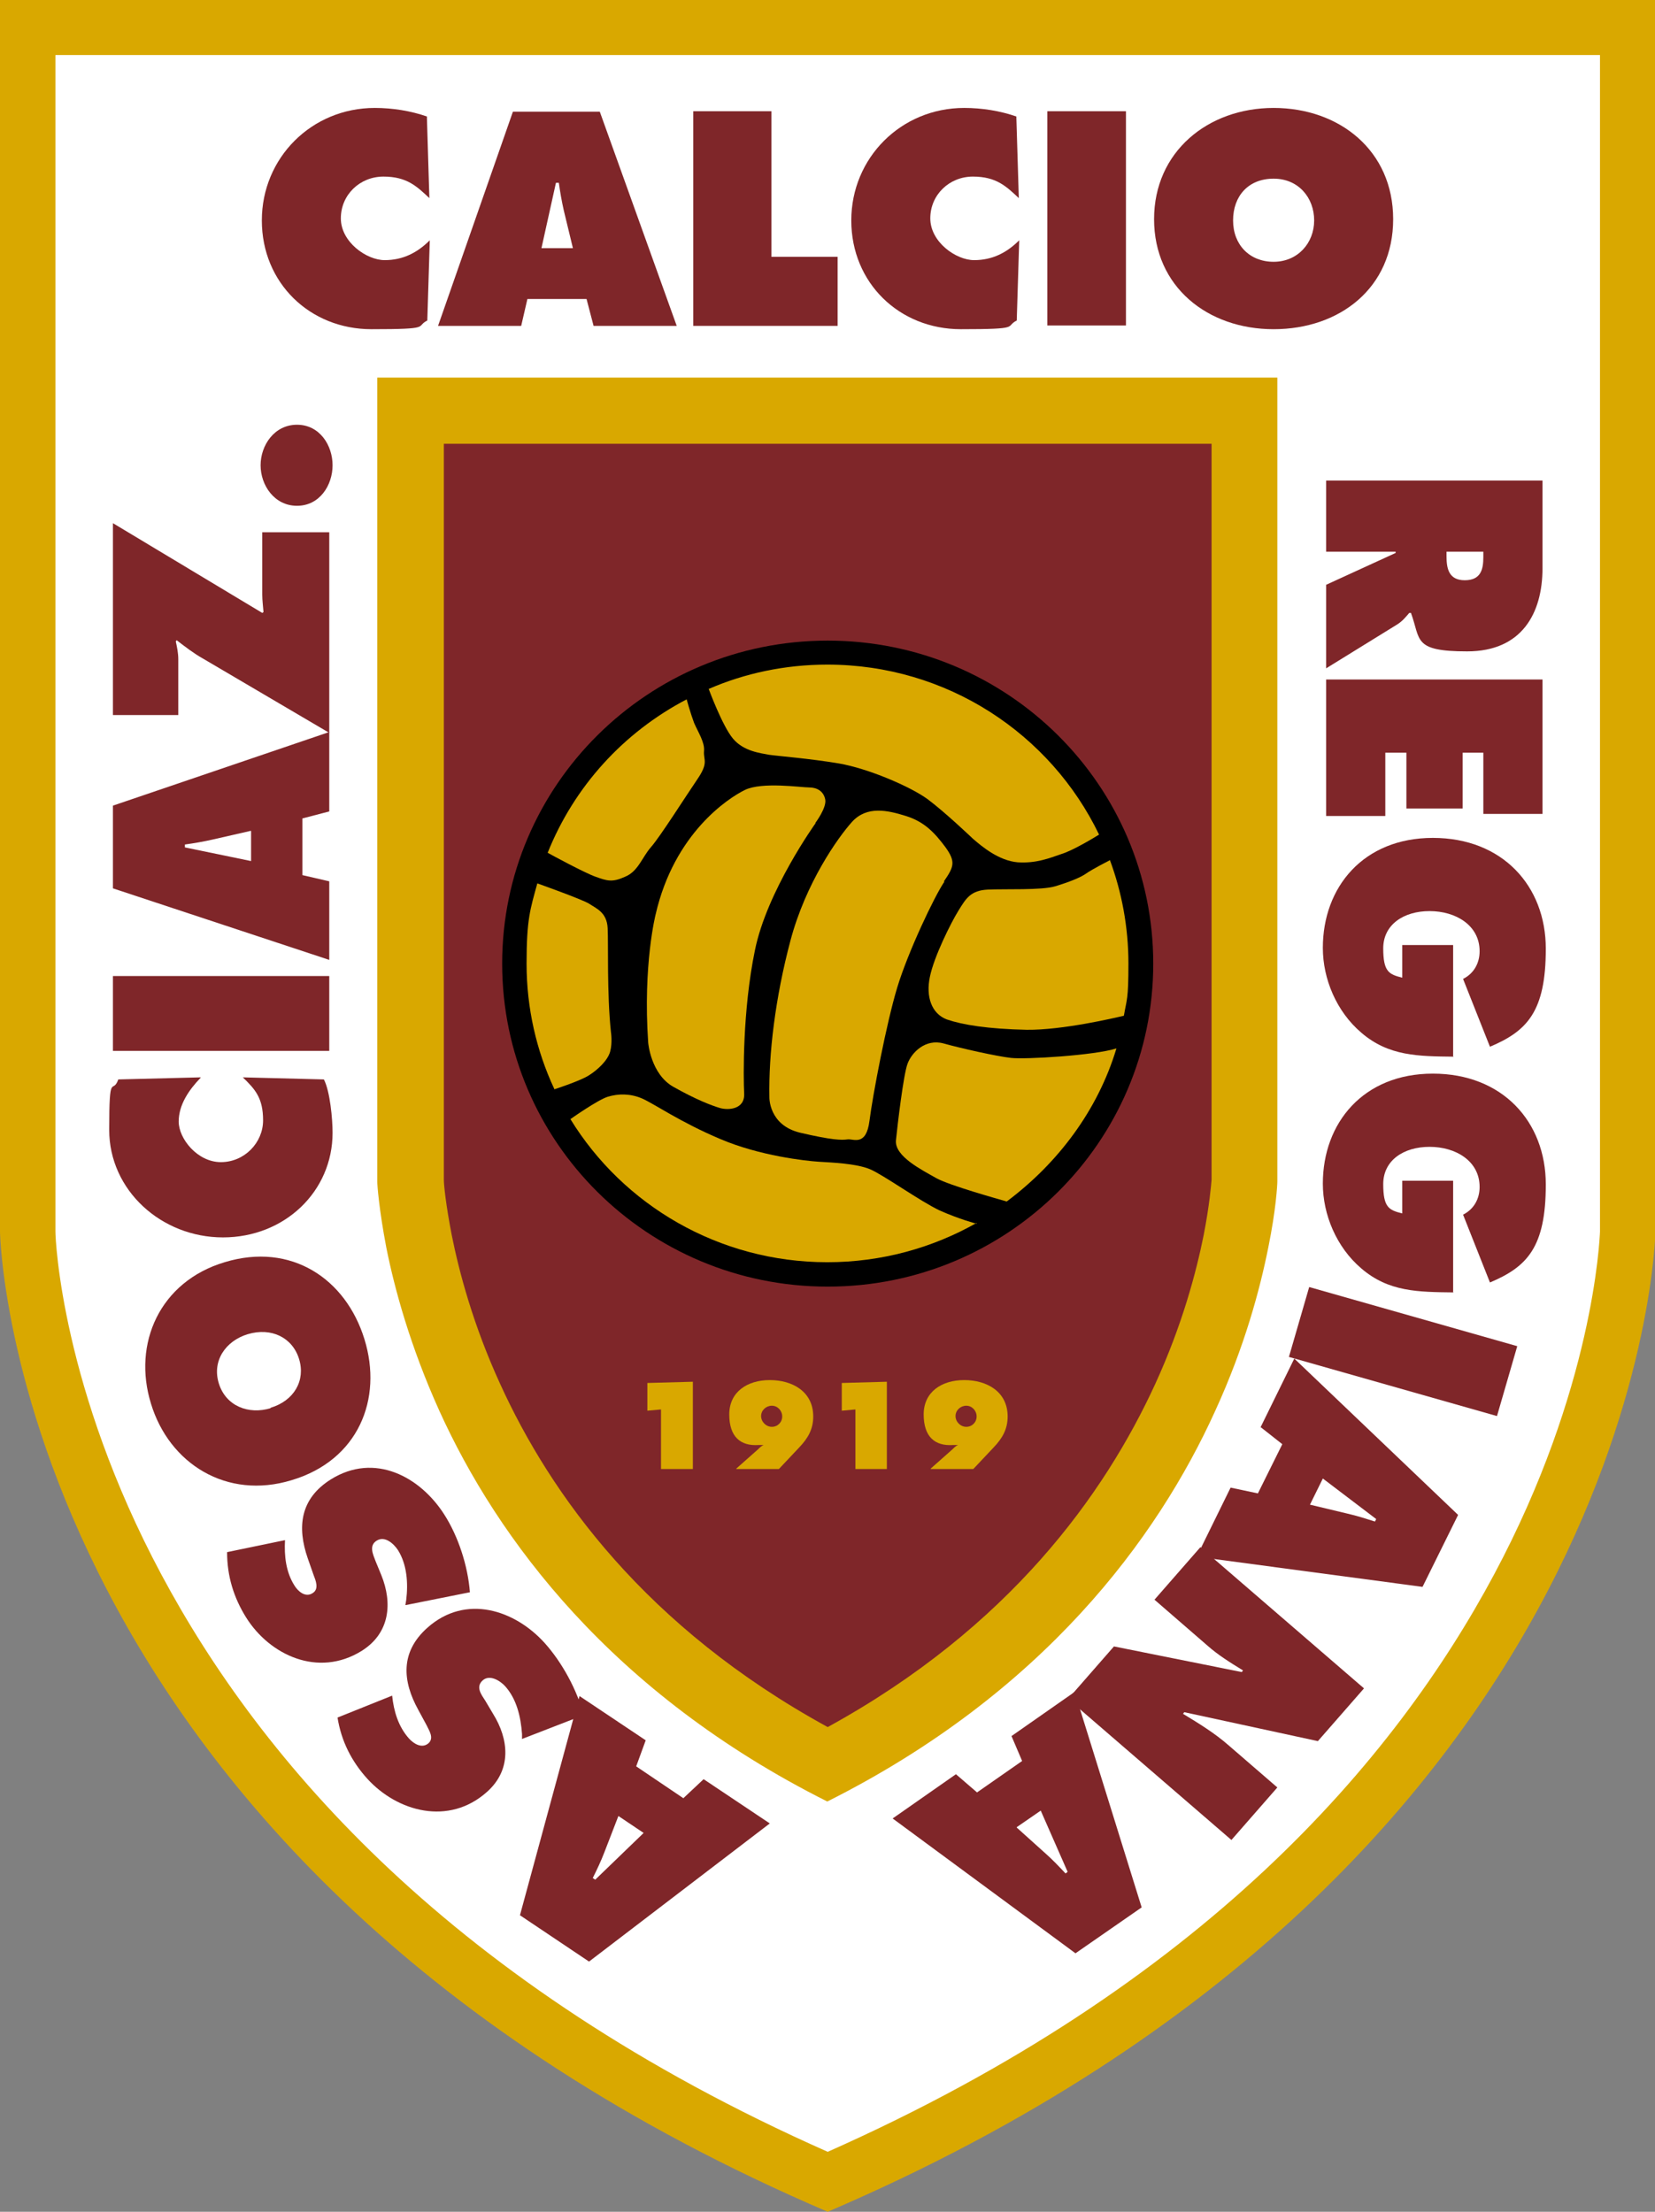 <?xml version="1.0" encoding="UTF-8"?>
<svg id="Livello_1" xmlns="http://www.w3.org/2000/svg" version="1.1" viewBox="0 0 400.1 534.8">
  <rect x="0" y="0" width="400.1" height="534.8" fill="#808080" stroke="none"/>
  <!-- Generator: Adobe Illustrator 29.5.1, SVG Export Plug-In . SVG Version: 2.1.0 Build 141)  -->
  <defs>
    <style>
      .st0 {
        fill: #7f2629;
      }

      .st1 {
        fill: #fff;
      }

      .st2 {
        fill: #d9a800;
      }
    </style>
  </defs>
  <path class="st2" d="M0,0v297.9s2.5,152.2,200.1,236.9c197.5-84.7,200.1-236.9,200.1-236.9V0H0Z"/>
  <path class="st1" d="M200.1,13.3H13.4v284.5c0,2.2,1.6,38,25.6,82.9,24,44.9,70,99.2,161.1,139.6,91-40.4,137.1-94.7,161.1-139.6,24-44.9,25.5-80.8,25.6-82.9V13.3h-186.7Z"/>
  <path class="st2" d="M91.2,91.3v194.4c0,.7.4,6.6,2.2,16,2,10,5.8,23.9,12.8,39.4,14,30.9,41.6,68.3,93.8,94.5,52.2-26.2,79.8-63.6,93.8-94.5,7.1-15.5,10.8-29.4,12.8-39.4,1.9-9.3,2.2-15.3,2.2-16V91.3H91.2Z"/>
  <g>
    <path class="st0" d="M372.9,116.2v21.2c0,10.9-5,20.1-18.2,20.1s-11.2-2.8-13.6-9.3h-.4c-.8.9-1.6,2-3.1,2.9l-17,10.5v-20.2l16.8-7.7v-.3h-16.8v-17.2h52.3ZM349.7,133.3v1.2c0,2.9.5,5.8,4.4,5.8s4.5-2.6,4.5-5.6v-1.3h-8.9Z"/>
    <path class="st0" d="M372.9,164.3v32.5h-14.3v-14.8h-5v13.5h-13.6v-13.5h-5.1v15.3h-14.3v-33h52.3Z"/>
    <path class="st0" d="M351.4,255.5c-8.5-.1-15.7-.1-22.3-5.8-6-5.1-9.3-13-9.3-20.5,0-14.7,9.8-26.6,26.6-26.6s27.3,11.6,27.3,26.8-4.5,19.9-13.5,23.7l-6.5-16.4c2.6-1.3,4-3.8,4-6.7,0-6.3-5.8-9.7-12.1-9.7s-11.2,3.3-11.2,9,1.4,6.3,4.6,7.1v-7.9h12.3v27.1Z"/>
    <path class="st0" d="M351.4,312.5c-8.5-.1-15.7-.1-22.3-5.8-6-5.1-9.3-13-9.3-20.5,0-14.7,9.8-26.6,26.6-26.6s27.3,11.6,27.3,26.8-4.5,19.9-13.5,23.7l-6.5-16.4c2.6-1.3,4-3.8,4-6.7,0-6.3-5.8-9.7-12.1-9.7s-11.2,3.3-11.2,9,1.4,6.3,4.6,7.1v-7.9h12.3v27.1Z"/>
    <path class="st0" d="M366.8,325.5l-4.9,16.9-50.3-14.3,4.9-16.9,50.3,14.3Z"/>
    <path class="st0" d="M304.7,345.2l8.2-16.7,39.6,37.8-8.6,17.4-54.6-7.3,8.2-16.7,6.6,1.4,5.9-11.9-5.2-4.1ZM316.6,363.8l9.2,2.2c2.2.5,4.4,1.2,6.6,1.9l.3-.6-12.9-9.8-3.1,6.3Z"/>
    <path class="st0" d="M329.7,408.3l-11.1,12.7-32.3-7-.3.4c3.8,2.3,7.7,4.7,11,7.6l11.8,10.2-11.1,12.7-39.5-34.1,11.1-12.7,30.9,6.2.3-.4c-3.1-1.9-6-3.7-8.6-6l-12.8-11.1,11.1-12.7,39.5,34.1Z"/>
    <path class="st0" d="M244.5,419.8l15.3-10.7,16.2,52.1-16,11.1-44.2-32.6,15.3-10.7,5.1,4.4,10.9-7.6-2.6-6.1ZM245.8,441.9l7,6.3c1.7,1.5,3.3,3.2,4.8,4.8l.5-.4-6.5-14.8-5.8,4Z"/>
    <path class="st0" d="M170.1,430.2l16,10.7-43.7,33.4-16.7-11.2,14.4-53,16,10.7-2.3,6.3,11.4,7.7,4.9-4.6ZM149.5,439.1l-3.4,8.8c-.8,2.1-1.8,4.2-2.8,6.2l.6.4,11.7-11.3-6.1-4.1Z"/>
    <path class="st0" d="M126.2,420.5v-1.2c-.3-4.2-1.3-8.5-4.1-11.6-1.2-1.3-3.7-2.9-5.4-1.4-1.8,1.6-.3,3.5.6,4.9l1.9,3.2c3.8,6.1,4.6,13.5-1.5,18.9-9.2,8.2-21.6,4.8-28.9-3.2-3.8-4.2-6.3-9.1-7.2-14.8l13.2-5.3c.4,3.8,1.5,7.5,4.1,10.4,1.1,1.2,3.1,2.5,4.7,1.1,1.4-1.3.1-3.1-.5-4.4l-2-3.7c-3.8-6.9-4.4-13.9,2.2-19.8,9.3-8.3,21.2-4.3,28.4,3.7,4.2,4.7,7.8,11.3,9.4,17.4l-14.7,5.7Z"/>
    <path class="st0" d="M98,388.1l.2-1.2c.5-4.1.2-8.6-2-12.1-1-1.5-3.1-3.5-5.1-2.3-2,1.2-.9,3.4-.3,5l1.4,3.4c2.7,6.7,2.1,14-4.8,18.3-10.5,6.5-22.2,1-27.9-8.1-3-4.8-4.6-10-4.6-15.8l14-2.9c-.2,3.8.2,7.7,2.3,11,.8,1.3,2.6,3,4.4,1.8,1.6-1,.7-3.1.2-4.4l-1.4-4c-2.6-7.5-1.9-14.4,5.6-19.1,10.6-6.6,21.6-.6,27.4,8.5,3.4,5.3,5.7,12.4,6.2,18.8l-15.5,3.1Z"/>
    <path class="st0" d="M54.3,305.2c16.1-4.9,29.3,4,33.8,18.6,4.5,14.5-1.5,29.3-17.6,34.1-15.7,4.8-29.6-4-34-18.5-4.5-14.5,2.1-29.5,17.8-34.2ZM65.4,340.4c5.7-1.7,8.5-6.6,6.9-11.8-1.6-5.2-6.7-7.7-12.4-6-5.3,1.6-8.7,6.4-7,11.9,1.7,5.5,7.2,7.6,12.5,6Z"/>
    <path class="st0" d="M48.5,260.6c-2.8,2.9-5.3,6.5-5.3,10.6s4.5,9.8,10.2,9.8,10.2-4.7,10.2-10.1-1.9-7.5-4.9-10.4l19.6.5c1.5,2.9,2.1,9.6,2.1,12.9,0,14.2-11.6,25.3-26.5,25.3s-27.5-11.4-27.5-26,.8-8.3,2.2-12.2l19.9-.5Z"/>
    <path class="st0" d="M27.3,254.1v-18.1h52.3v18.1H27.3Z"/>
    <path class="st0" d="M79.6,212.9v19.2l-52.3-17.3v-20l52.3-17.8v19.2l-6.5,1.7v13.7l6.5,1.5ZM60.6,200.9l-9.2,2.1c-2.2.5-4.5.9-6.7,1.2v.7l16,3.3v-7.3Z"/>
    <path class="st0" d="M27.3,126.5l36.1,21.7.3-.2c-.1-1.4-.3-2.8-.3-4.2v-15.1h16.2v48.5l-30.6-18c-2.3-1.3-4.2-2.8-6.3-4.4l-.2.3c.3,1.4.6,2.8.6,4.3v13.5h-15.8v-46.4Z"/>
    <path class="st0" d="M71.8,102.7c5.5,0,8.6,5,8.6,9.8s-3.1,9.8-8.6,9.8-8.8-5-8.8-9.8,3.3-9.8,8.8-9.8Z"/>
    <path class="st0" d="M103.3,28.2c-4-1.4-8.4-2.1-12.7-2.1-15.3,0-27.3,12.1-27.3,27.2s11.6,26.3,26.5,26.3,10.5-.6,13.5-2.1l.6-19.4c-3,3-6.5,4.8-10.9,4.8s-10.6-4.4-10.6-10.1,4.6-10.1,10.3-10.1,8.1,2.4,11.1,5.2l-.6-19.7"/>
    <path class="st0" d="M130.9,60l3.5-15.8h.7c.3,2.2.7,4.5,1.2,6.7l2.2,9.1h-7.6M127.5,72.3h14.3l1.7,6.5h20.1l-18.6-51.8h-21l-18.1,51.8h20.1l1.5-6.5Z"/>
    <polyline class="st0" points="167.6 78.8 202.5 78.8 202.5 62.1 186.5 62.1 186.5 26.9 167.6 26.9 167.6 78.8"/>
    <path class="st0" d="M245.8,28.2c-4-1.4-8.4-2.1-12.7-2.1-15.3,0-27.3,12.1-27.3,27.2s11.6,26.3,26.5,26.3,10.5-.6,13.5-2.1l.6-19.4c-3,3-6.5,4.8-10.9,4.8s-10.6-4.4-10.6-10.1,4.6-10.1,10.3-10.1,8.1,2.4,11.1,5.2l-.6-19.7"/>
    <rect class="st0" x="253.2" y="26.9" width="19" height="51.8"/>
    <path class="st0" d="M307.9,43.2c6,0,9.8,4.6,9.8,10.1s-4,10-9.8,10-9.8-4.1-9.8-10,3.7-10.1,9.8-10.1M307.9,26.1c-15.9,0-28.9,10.6-28.9,26.9s12.9,26.6,28.9,26.6,28.9-10,28.9-26.6-13-26.9-28.9-26.9Z"/>
  </g>
  <path class="st0" d="M292.8,107.3H107.3v178c0,1.2.5,6.1,1.9,13.3,1.8,9,5.2,21.8,11.7,36,12.2,26.8,35.2,58.9,79.2,83,43.9-24.1,66.9-56.2,79.2-83,6.5-14.2,9.9-27,11.7-36,1.4-7.2,1.8-12.1,1.9-13.3V107.3Z"/>
  <polyline class="st2" points="156.5 341.1 159.8 340.8 159.8 355.2 167.5 355.2 167.5 334.1 156.5 334.4 156.5 341.1"/>
  <path class="st2" d="M184,342.4c0-1.4,1.2-2.5,2.6-2.5s2.5,1.2,2.5,2.6-1.1,2.5-2.5,2.5-2.6-1.2-2.6-2.6M178,355.2h10.3l4.9-5.2c2.1-2.2,3.4-4.4,3.4-7.5,0-6-5-8.8-10.5-8.8s-9.8,2.9-9.8,8.3,2.7,7.7,7.1,7.4h1.2c0,0,0,0,0,0-.5.2-.9.6-1.3,1l-5.3,4.7Z"/>
  <polyline class="st2" points="203.5 341.1 206.8 340.8 206.8 355.2 214.4 355.2 214.4 334.1 203.5 334.4 203.5 341.1"/>
  <path class="st2" d="M231,342.4c0-1.4,1.2-2.5,2.6-2.5s2.5,1.2,2.5,2.6-1.1,2.5-2.5,2.5-2.6-1.2-2.6-2.6M225,355.2h10.3l4.9-5.2c2.1-2.2,3.4-4.4,3.4-7.5,0-6-5-8.8-10.5-8.8s-9.8,2.9-9.8,8.3,2.7,7.7,7.1,7.4h1.2c0,0,0,0,0,0-.5.2-.9.6-1.3,1l-5.3,4.7Z"/>
  <path d="M121.4,233c0-43.1,35.2-78.1,78.7-78.1s78.7,35,78.7,78.1-35.2,78.1-78.7,78.1-78.7-35-78.7-78.1Z"/>
  <path class="st2" d="M197.1,199s2.8-3.7,2.4-5.7c-.4-2-2-2.9-3.9-2.9s-11.4-1.4-15.5.6c-4.1,2-17.1,10.5-21.6,30.1,0,0-3.1,12.1-1.8,31,0,0,.6,7.6,6.1,10.7,5.5,3.1,9.2,4.5,11.2,5.1,2,.6,6.1.4,5.9-3.5-.2-3.9-.4-20.1,2.6-34.6,2.9-14.4,14.7-30.8,14.7-30.8"/>
  <path class="st2" d="M228.2,213.1c2.4-3.5,2.9-4.7.4-8.2-2.6-3.5-5.1-6.2-9.6-7.6-4.5-1.4-9.4-2.5-13,1.4-3.5,3.9-11.2,14.8-14.9,28.7-3.7,13.9-5.3,27.5-5.1,37.9,0,0-.2,6.8,7.5,8.6,7.7,1.8,10,1.8,11.4,1.6,1.4-.2,4.5,1.8,5.3-4.5.8-6.3,4.1-23.6,6.7-32.2,2.6-8.6,9-22.1,11.4-25.6Z"/>
  <path class="st2" d="M132.4,206.2c6.4-16,18.3-29.1,33.6-37.1,0,0,.9,3.3,1.8,5.7,1,2.3,2.6,4.7,2.4,6.8-.2,2.2,1.2,2.7-1.6,6.8-2.8,4.1-9,13.9-11.2,16.4-2.2,2.5-3.1,5.9-6.3,7.2-3.1,1.4-4.3,1-7.1,0-2.6-.9-10.9-5.4-11.6-5.8Z"/>
  <path class="st2" d="M134,263.3c-4.3-9.2-6.7-19.5-6.7-30.3s.9-13.2,2.6-19.4c0,0,10.7,3.8,12.5,4.9,1.8,1.2,4.3,2.1,4.5,5.9.2,3.7-.2,15.8.8,25.2,0,0,.4,2.5-.2,4.7-.6,2.1-2.9,4.3-5.1,5.7-2,1.3-7.8,3.2-8.4,3.4Z"/>
  <path class="st2" d="M236.1,295.7c-10.6,6-22.9,9.5-36.1,9.5-26.3,0-49.4-13.9-62.1-34.6,0,0,6.5-4.6,9-5.4,2.6-.8,5.5-.8,8.3.4,2.8,1.2,9.2,5.7,18.9,9.8,9.6,4.1,20.7,5.3,23.8,5.5,3.1.2,9,.4,12.4,1.8,3.3,1.4,12.2,7.8,16.9,10,4.7,2.1,8.9,3.2,8.9,3.2Z"/>
  <path class="st2" d="M243.3,290.5c-1.7-.5-13.6-3.8-16.9-5.6-3.5-2-10.2-5.3-9.8-9.2.4-3.9,1.8-15.8,2.8-18.5,1-2.7,4.3-6.1,8.7-4.9,4.3,1.2,12.8,3.1,16.3,3.5,3.5.4,20.2-.6,25.5-2.3-4.5,15-14.2,27.8-26.5,37Z"/>
  <path class="st2" d="M268.3,207.9c2.9,7.8,4.5,16.3,4.5,25.1s-.4,8.5-1.1,12.6c-2.1.5-14.8,3.5-23.5,3.4-9.4-.2-15.5-1.2-19.3-2.5-3.7-1.4-5.1-5.5-4.1-10.3,1-4.9,5.1-13.1,6.9-16,1.8-2.9,2.9-4.9,7.1-5.1,4.1-.2,13,.2,16.3-.8,3.3-1,6.1-2.1,7.5-3.1,1.4-1,5.7-3.2,5.7-3.2Z"/>
  <path class="st2" d="M171.3,166.6c8.7-3.8,18.5-5.9,28.7-5.9,29,0,54,16.8,65.7,41.1-1.1.7-6.4,3.9-9.1,4.7-2.9,1-6.1,2.3-10.6,2-4.5-.4-8.5-3.7-10.8-5.7,0,0-6.7-6.4-11-9.6-4.3-3.1-14.4-7.4-21.4-8.6-7.1-1.2-14.9-1.8-16.9-2.1-2-.4-6.1-.8-8.7-3.9-2.6-3.1-5.9-12.1-5.9-12.1Z"/>
</svg>